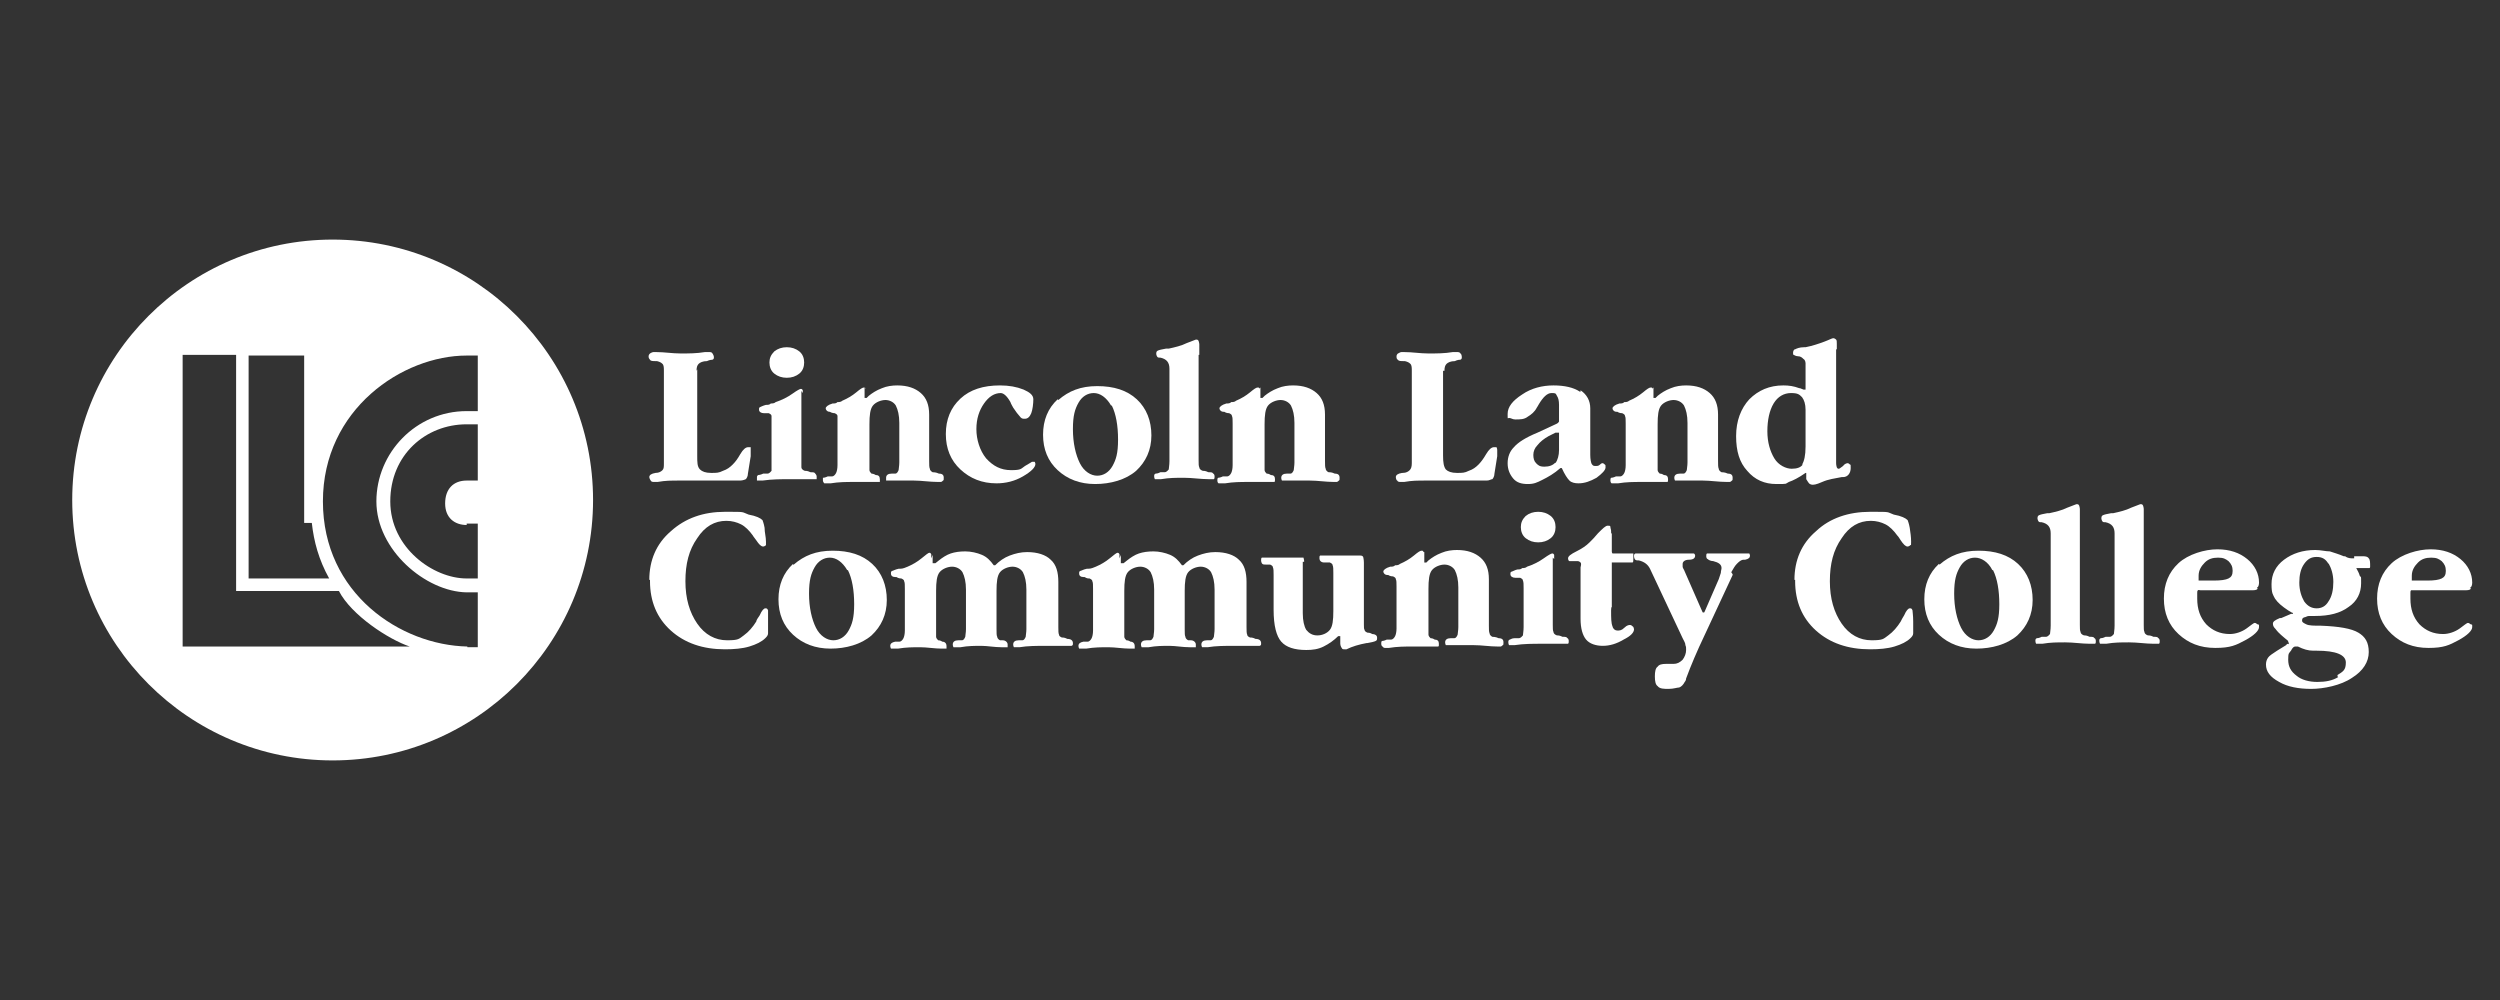 <?xml version="1.0" encoding="UTF-8"?>
<svg id="Layer_1" xmlns="http://www.w3.org/2000/svg" version="1.1" viewBox="0 0 360 144">
  <rect x="0" y="0" width="360" height="144" fill="#333333" stroke="none"/>
  <!-- Generator: Adobe Illustrator 29.6.1, SVG Export Plug-In . SVG Version: 2.1.1 Build 9)  -->
  <defs>
    <style>
      .st0 {
        fill: #fff;
      }
    </style>
  </defs>
  <path class="st0" d="M100.4,53.2v12.4c0,1,0,1.6.4,2,.3.3.8.5,1.6.5s1.1,0,1.7-.3c.6-.2,1-.5,1.4-.9s.7-.8,1.1-1.5.8-1,1.1-1,.3,0,.4,0c0,0,0,.2,0,.4v.9l-.4,2.5c0,.4-.2.7-.3.8,0,0-.4.2-.8.2s-1.1,0-2.9,0c-1.9,0-3.7,0-5.5,0s-2.3,0-3.5.2h-.5c-.2,0-.4,0-.5-.2,0,0-.2-.3-.2-.5,0-.3.3-.5.9-.6h0c.5,0,.8-.2,1-.4.2-.2.2-.5.2-1v-13.3c0-.4,0-.8-.2-1s-.4-.3-.8-.4h-.2c-.4,0-.7,0-.8-.2,0,0-.2-.2-.2-.4s0-.3.2-.5c0,0,.3-.2.5-.2h.4c1.2,0,2.3.2,3.5.2s2.3,0,3.5-.2h.6c.2,0,.4,0,.5.2,0,0,.2.3.2.5s0,.3-.2.4c0,0-.4,0-.8.2-.6,0-1,.2-1.2.4s-.3.5-.3,1h0Z"/>
  <path class="st0" d="M115.4,56.3v10c0,.5,0,.8,0,1,0,.2.2.4.5.5.2,0,.4,0,.8.2h0c.4,0,.6,0,.7.2,0,0,.2.2.2.4s0,.3,0,.4c0,0-.3,0-.5,0s-.4,0-1.1,0c-.7,0-1.4,0-2.1,0-1.4,0-2.7,0-4.1.2h-.4c-.2,0-.3,0-.4,0,0,0,0-.2,0-.4s0-.3.2-.4c0,0,.3,0,.7-.2h.6c.3,0,.5-.3.6-.4,0-.2,0-.6,0-1.2v-5.6c0-.5,0-.9,0-1.1,0-.2-.2-.3-.4-.4,0,0-.2,0-.3,0h-.4c-.4,0-.7-.2-.7-.5s0-.3.2-.4c0,0,.4-.2.8-.3.3,0,.5,0,.7-.2.2,0,.5,0,.7-.2.9-.3,1.7-.7,2.4-1.2.7-.5,1.1-.7,1.2-.7s.2,0,.3.2v.6-.2ZM113.3,50c.7,0,1.3.2,1.8.6.5.4.7,1,.7,1.6s-.2,1.2-.7,1.6c-.5.4-1.1.6-1.8.6s-1.3-.2-1.8-.6c-.5-.4-.7-1-.7-1.6s.2-1.1.7-1.6c.5-.4,1.1-.6,1.8-.6Z"/>
  <path class="st0" d="M124.5,55.8v1.5h.3l.3-.3c.5-.4,1.1-.8,1.9-1.1.7-.3,1.5-.4,2.2-.4,1.5,0,2.6.4,3.4,1.1.8.7,1.2,1.7,1.2,3.1v6.7c0,.5,0,.9.1,1.1,0,.2.2.4.4.5.1,0,.5,0,.9.2.5,0,.7.2.7.6s0,.3-.1.4c0,0-.2.2-.3.2h-.4c-1.2,0-2.4-.2-3.5-.2s-1.9,0-2.9,0h-.7c-.2,0-.3,0-.4,0,0,0,0-.2,0-.4,0-.4.3-.6.8-.6h.5c.3,0,.4-.3.5-.5,0-.2.1-.6.1-1.1v-5.7c0-1.1-.2-1.9-.5-2.5-.3-.5-.9-.8-1.5-.8s-1.4.3-1.8.8-.5,1.4-.5,2.7v6.6c0,.2.2.4.3.5,0,0,.3,0,.6.2.4,0,.6.2.6.6s0,.3,0,.4c0,0-.2,0-.4,0h-.4c-1,0-2,0-3,0s-2.1,0-3.3.2h-.5c0,0-.3,0-.4,0,0,0-.2-.2-.2-.4s0-.3,0-.4c0,0,.3,0,.7-.2h.6c.3,0,.5-.3.6-.5s.2-.6.2-1.1v-6c0-.6,0-.9,0-1.1,0-.2-.2-.3-.4-.4,0,0-.4,0-.7-.2h0c-.4,0-.6-.3-.6-.5s.3-.5,1-.7h0c.3,0,.5,0,.7-.2.2,0,.5,0,.7-.2.7-.3,1.4-.7,2-1.2s.9-.7,1.1-.7.2,0,.3.2v.6-.7Z"/>
  <path class="st0" d="M144,55.5c1.3,0,2.4.2,3.4.6.9.4,1.4.8,1.4,1.4s-.1,1.5-.3,2-.5.8-.9.8-.5,0-.8-.4c-.2-.2-.5-.6-.9-1.2-.1-.2-.3-.5-.4-.8-.5-.9-1-1.3-1.4-1.3-.9,0-1.7.5-2.4,1.5s-1.1,2.2-1.1,3.7.5,3.1,1.4,4.2c1,1.1,2.1,1.7,3.6,1.7s1.4-.2,2-.6c.7-.4,1-.6,1-.6.1,0,.3,0,.4,0,0,0,.1.2.1.3,0,.5-.6,1.1-1.8,1.8-1.2.7-2.5,1-3.8,1-2.1,0-3.8-.7-5.2-2s-2.1-3-2.1-5.1.7-3.8,2.1-5.1c1.4-1.3,3.3-1.9,5.7-1.9h0Z"/>
  <path class="st0" d="M160.1,58.4c.6,1.2.9,2.9.9,4.9s-.3,2.9-.8,3.8-1.3,1.4-2.2,1.4-1.9-.6-2.5-1.8c-.6-1.2-1-2.9-1-4.9s.3-2.9.8-3.8c.5-.9,1.3-1.4,2.2-1.4s1.8.6,2.5,1.8h.1ZM152.3,57.5c-1.4,1.3-2.1,3-2.1,5.1s.7,3.8,2.1,5.1c1.4,1.3,3.2,2,5.4,2s4.4-.6,5.9-1.9c1.4-1.3,2.2-3,2.2-5.1s-.7-3.9-2.1-5.2c-1.4-1.3-3.3-1.9-5.7-1.9s-4.1.7-5.6,2h0Z"/>
  <path class="st0" d="M172.6,51.1v15.2c0,.5,0,.8.1,1,0,.2.2.4.5.5.2,0,.4,0,.8.2h0c.4,0,.6,0,.7.2.1,0,.2.2.2.4s0,.3-.1.4c0,0-.2,0-.5,0h-.3c-1.1,0-2.3-.2-3.5-.2s-2.1,0-3.3.2h-.5c-.1,0-.3,0-.4,0,0,0-.1-.2-.1-.4s0-.3.2-.4c.1,0,.3,0,.7-.2h.6c.3,0,.5-.3.6-.4,0-.2.1-.6.1-1.2v-13.3c0-.9-.4-1.4-1.3-1.6h0c-.3,0-.4,0-.5-.2,0,0-.1-.2-.1-.3,0-.2,0-.4.2-.5s.6-.2,1.2-.3h.4c.9-.2,1.8-.4,2.6-.8.8-.3,1.3-.5,1.3-.5.2,0,.3,0,.4.2,0,0,.1.3.1.5v1.8-.3Z"/>
  <path class="st0" d="M181.5,55.8v1.5h.3l.3-.3c.5-.4,1.1-.8,1.9-1.1.7-.3,1.5-.4,2.2-.4,1.5,0,2.6.4,3.4,1.1.8.7,1.2,1.7,1.2,3.1v6.7c0,.5,0,.9.1,1.1,0,.2.2.4.4.5.2,0,.5,0,.9.2.5,0,.7.2.7.6s0,.3-.1.4c0,0-.2.2-.3.2h-.4c-1.2,0-2.3-.2-3.5-.2s-1.9,0-2.9,0h-.7c-.2,0-.3,0-.4,0,0,0-.1-.2-.1-.4,0-.4.3-.6.8-.6h.5c.3,0,.4-.3.5-.5,0-.2.1-.6.1-1.1v-5.7c0-1.1-.2-1.9-.5-2.5-.3-.5-.9-.8-1.5-.8s-1.4.3-1.8.8c-.4.5-.5,1.4-.5,2.7v6.6c0,.2.2.4.3.5.1,0,.3,0,.6.2.4,0,.6.2.6.6s0,.3-.1.4c0,0-.2,0-.4,0h-.4c-1,0-2,0-3,0s-2.1,0-3.3.2h-.5c-.1,0-.3,0-.4,0-.1,0-.2-.2-.2-.4s0-.3.1-.4c0,0,.3,0,.7-.2h.6c.3,0,.5-.3.6-.5s.2-.6.2-1.1v-6c0-.6,0-.9-.1-1.1,0-.2-.2-.3-.4-.4-.1,0-.4,0-.7-.2h-.1c-.4,0-.6-.3-.6-.5s.3-.5,1-.7h0c.3,0,.5,0,.7-.2.2,0,.5,0,.7-.2.7-.3,1.4-.7,2-1.2s.9-.7,1.1-.7.2,0,.3.2v.6-.7Z"/>
  <path class="st0" d="M207.8,53.2v12.4c0,1,.1,1.6.4,2,.3.3.8.5,1.6.5s1.1,0,1.7-.3c.6-.2,1-.5,1.4-.9.3-.3.7-.8,1.1-1.5.4-.7.8-1,1.1-1s.3,0,.4,0c0,0,.1.2.1.4v.9l-.4,2.5c0,.4-.2.7-.3.8-.2,0-.4.2-.8.2s-1.1,0-2.9,0c-1.9,0-3.7,0-5.5,0s-2.3,0-3.5.2h-.5c-.2,0-.4,0-.5-.2-.1,0-.2-.3-.2-.5,0-.3.3-.5.9-.6h.1c.5,0,.8-.2,1-.4.2-.2.3-.5.3-1v-13.3c0-.4,0-.8-.2-1s-.4-.3-.8-.4h-.2c-.4,0-.7,0-.8-.2-.1,0-.2-.2-.2-.4s0-.3.2-.5c.1,0,.3-.2.5-.2h.4c1.2,0,2.3.2,3.5.2s2.3,0,3.5-.2h.6c.2,0,.4,0,.5.2.1,0,.2.3.2.5s0,.3-.2.4c-.1,0-.4,0-.8.2-.6,0-1,.2-1.2.4s-.3.5-.3,1h-.2Z"/>
  <path class="st0" d="M224,66.6c-.4.4-.9.6-1.6.6s-.9-.2-1.2-.5-.4-.7-.4-1.2.2-1,.6-1.4c.4-.5.9-.9,1.6-1.3l1-.5h.5v2.5c0,.8-.2,1.4-.5,1.9h0ZM227.5,56.4c-.9-.6-2.2-.9-3.8-.9s-3.2.4-4.5,1.3c-1.4.9-2.1,1.8-2.1,2.8s0,.5.3.6c.2,0,.4.2.8.2.7,0,1.3,0,1.8-.4.5-.3,1-.7,1.3-1.3,0,0,.2-.3.3-.5.6-1,1.2-1.6,1.8-1.6s.6,0,.8.4c.2.3.3.7.3,1.3v2.4c0,0-.1.2-.3.3l-2.8,1.3c-1.7.7-2.8,1.4-3.4,2.1-.6.6-.9,1.4-.9,2.3s.3,1.6.8,2.2,1.2.8,2.1.8,1.3-.2,2.1-.6,1.7-.9,2.6-1.7h.2c.4.9.8,1.5,1.1,1.8s.8.4,1.3.4c.9,0,1.7-.3,2.6-.8.8-.6,1.3-1.1,1.3-1.5s0-.3-.1-.4c0,0-.2-.2-.3-.2s-.2,0-.4.2-.4.2-.6.2c-.3,0-.4,0-.6-.3-.1-.2-.2-.7-.2-1.3v-6.7c0-1.1-.5-2-1.4-2.6v.2Z"/>
  <path class="st0" d="M238.1,55.8v1.5h.3l.3-.3c.5-.4,1.1-.8,1.9-1.1.7-.3,1.5-.4,2.2-.4,1.5,0,2.6.4,3.4,1.1.8.7,1.2,1.7,1.2,3.1v6.7c0,.5,0,.9.1,1.1,0,.2.2.4.4.5.1,0,.5,0,.9.2.5,0,.7.2.7.6s0,.3-.1.4c0,0-.2.2-.3.2h-.4c-1.2,0-2.4-.2-3.5-.2s-1.9,0-2.9,0h-.7c-.2,0-.3,0-.4,0,0,0-.1-.2-.1-.4,0-.4.3-.6.8-.6h.5c.3,0,.4-.3.5-.5,0-.2.1-.6.1-1.1v-5.7c0-1.1-.2-1.9-.5-2.5-.3-.5-.9-.8-1.5-.8s-1.4.3-1.8.8c-.4.5-.5,1.4-.5,2.7v6.6c0,.2.2.4.3.5.1,0,.3,0,.6.2.4,0,.6.2.6.6s0,.3-.1.4c0,0-.2,0-.4,0h-.4c-1,0-2,0-3,0s-2.1,0-3.3.2h-.5c-.2,0-.3,0-.4,0-.1,0-.2-.2-.2-.4s0-.3.1-.4c0,0,.3,0,.7-.2h.6c.3,0,.5-.3.6-.5s.2-.6.2-1.1v-6c0-.6,0-.9-.1-1.1,0-.2-.2-.3-.4-.4-.1,0-.4,0-.7-.2h-.1c-.4,0-.6-.3-.6-.5s.3-.5,1-.7h0c.3,0,.5,0,.7-.2.2,0,.5,0,.7-.2.7-.3,1.4-.7,2-1.2s.9-.7,1.1-.7.2,0,.3.2v.6-.7Z"/>
  <path class="st0" d="M259.6,66.9c-.3.4-.8.6-1.6.6s-1.9-.5-2.5-1.5-1-2.3-1-3.9.3-3,.9-4c.6-1,1.5-1.5,2.5-1.5s1.2.2,1.6.6c.3.4.5,1,.5,1.8v5.3c0,1.3-.2,2.1-.5,2.6h.1ZM264.5,50.3v-.8c0-.3,0-.5-.1-.6,0,0-.2-.2-.4-.2s-.5.2-1.3.5-1.7.6-2.7.8h-.2c-.7,0-1.1.2-1.3.3-.2,0-.3.3-.3.5s0,.3.1.3c0,0,.3.2.6.2h0c.4,0,.6.2.8.4.1,0,.3.3.3.6v3.8h-.3l-.5-.2h-.1c-.8-.3-1.5-.4-2.3-.4-2,0-3.6.7-4.9,2-1.2,1.3-1.9,3.1-1.9,5.3s.5,3.8,1.6,5c1.1,1.3,2.5,1.9,4.2,1.9s1.2,0,1.8-.3c.6-.2,1.4-.6,2.4-1.3h.1v.9c.2.3.3.5.4.6s.3.2.5.2.5,0,1.4-.4,1.8-.5,2.8-.7h.2c.7,0,1.1-.6,1.1-1.3s0-.4-.1-.5c0,0-.2-.2-.3-.2s-.4,0-.7.4c-.3.2-.5.4-.6.4s-.2,0-.3-.2c0,0-.1-.3-.1-.6v-16.4Z"/>
  <path class="st0" d="M93.5,83.5c0-2.8,1-5.2,3.1-7,2.1-1.9,4.7-2.8,7.8-2.8s2.3,0,3.4.4c1.1.2,1.7.5,2,.8,0,0,.2.5.3,1.1,0,.7.2,1.3.2,2s0,.4,0,.5c0,0-.2.2-.4.2-.3,0-.6-.3-1-.9-.2-.3-.4-.5-.5-.7-.5-.7-1.1-1.3-1.7-1.6-.6-.3-1.3-.5-2.1-.5-1.7,0-3.1.8-4.2,2.5-1.2,1.7-1.7,3.7-1.7,6.2s.6,4.5,1.7,6.1,2.6,2.4,4.3,2.4,1.7-.2,2.4-.7c.7-.5,1.3-1.2,1.8-2,0-.2.3-.6.5-.9.3-.7.6-1,.8-1s.3,0,.4.3c0,.2,0,.7,0,1.6v1.7c0,.3-.2.5-.4.7-.5.5-1.3.9-2.3,1.2-1,.3-2.2.4-3.5.4-3.2,0-5.8-.9-7.8-2.7-2-1.8-3-4.2-3-7.1v-.2Z"/>
  <path class="st0" d="M122.1,82.1c.6,1.2.9,2.9.9,4.9s-.3,2.9-.8,3.8-1.3,1.4-2.2,1.4-1.9-.6-2.5-1.8c-.6-1.2-1-2.9-1-4.9s.3-2.9.8-3.8,1.3-1.4,2.2-1.4,1.8.6,2.5,1.8h0ZM114.2,81.2c-1.4,1.3-2.1,3-2.1,5.1s.7,3.8,2.1,5.1c1.4,1.3,3.2,2,5.4,2s4.4-.6,5.9-1.9c1.4-1.3,2.2-3,2.2-5.1s-.7-3.9-2.1-5.2c-1.4-1.3-3.3-1.9-5.7-1.9s-4.1.7-5.6,2h-.1Z"/>
  <path class="st0" d="M134.3,79.5v1.6h.2s.1,0,.2,0l.5-.4c.5-.4,1.1-.8,1.7-1,.6-.2,1.3-.3,2.1-.3s1.7.2,2.4.5,1.2.8,1.7,1.5h.2c.6-.6,1.3-1.1,2.1-1.4s1.6-.5,2.5-.5c1.5,0,2.7.4,3.4,1.1.8.7,1.1,1.8,1.1,3.2v6.5c0,.5,0,.9.1,1.1,0,.2.2.3.4.4.2,0,.4,0,.8.2.6,0,.8.3.8.6s0,.3-.2.4c-.1,0-.3,0-.5,0s-.4,0-1.1,0c-.7,0-1.3,0-2,0-1.4,0-2.7,0-3.9.2h-.4c-.2,0-.3,0-.4,0,0,0-.1-.2-.1-.4,0-.4.3-.6.8-.6s.4,0,.5,0c.3,0,.4-.3.5-.5,0-.2.1-.6.1-1.1v-5.7c0-1.1-.2-1.9-.5-2.5-.3-.5-.9-.8-1.5-.8s-1.4.3-1.8.8c-.4.5-.5,1.4-.5,2.7v5.5h0c0,.6,0,.9.1,1.1,0,.2.2.4.4.5,0,0,.2,0,.4,0,.4,0,.7.3.7.6v.4s-.2,0-.3,0h-.6c-1,0-2-.2-2.9-.2s-1.9,0-3,.2h-.6c-.2,0-.3,0-.4,0,0,0-.1-.2-.1-.4,0-.4.3-.6.8-.6s.4,0,.5,0c.3,0,.4-.3.5-.5,0-.2.1-.6.1-1.1v-5.7c0-1.1-.2-1.9-.5-2.5-.3-.5-.9-.8-1.5-.8s-1.4.3-1.8.8c-.4.5-.5,1.4-.5,2.7v6.6c0,.2.2.4.3.5.1,0,.3,0,.6.2.4,0,.6.3.6.6v.4s-.1,0-.2,0h-.5c-1,0-2.1-.2-3.1-.2s-2,0-3.2.2h-.6c-.2,0-.3,0-.4,0,0,0-.1-.2-.1-.4,0-.3.2-.5.7-.6h.6c.3,0,.5-.3.6-.5s.2-.6.2-1.1v-6c0-.6,0-.9-.1-1.1,0-.2-.2-.3-.4-.4-.1,0-.4,0-.7-.2h-.1c-.5,0-.7-.2-.7-.5s0-.3.2-.4c.1,0,.4-.2.9-.3h.2c.5,0,.8-.2,1.1-.3.7-.3,1.4-.7,2-1.2s1-.8,1.1-.8.2,0,.3.2v.6l.2-.5Z"/>
  <path class="st0" d="M161.4,79.5v1.6h.2s.1,0,.2,0l.5-.4c.5-.4,1.1-.8,1.7-1,.6-.2,1.3-.3,2.1-.3s1.7.2,2.4.5,1.2.8,1.7,1.5h.2c.6-.6,1.3-1.1,2.1-1.4s1.6-.5,2.5-.5c1.5,0,2.7.4,3.4,1.1.8.7,1.1,1.8,1.1,3.2v6.5c0,.5,0,.9.1,1.1,0,.2.2.3.4.4.2,0,.4,0,.8.2.6,0,.8.3.8.6s0,.3-.2.4c-.1,0-.3,0-.5,0s-.4,0-1.1,0c-.7,0-1.3,0-2,0-1.4,0-2.7,0-3.9.2h-.4c-.2,0-.3,0-.4,0,0,0-.1-.2-.1-.4,0-.4.3-.6.8-.6s.4,0,.5,0c.3,0,.4-.3.5-.5,0-.2.1-.6.1-1.1v-5.7c0-1.1-.2-1.9-.5-2.5-.3-.5-.9-.8-1.5-.8s-1.4.3-1.8.8c-.4.5-.5,1.4-.5,2.7v5.5h0c0,.6,0,.9.1,1.1,0,.2.2.4.4.5,0,0,.2,0,.4,0,.4,0,.7.3.7.6v.4s-.2,0-.3,0h-.6c-1,0-2-.2-2.9-.2s-1.9,0-3,.2h-.6c-.2,0-.3,0-.4,0,0,0-.1-.2-.1-.4,0-.4.3-.6.8-.6s.4,0,.5,0c.3,0,.4-.3.5-.5,0-.2.1-.6.1-1.1v-5.7c0-1.1-.2-1.9-.5-2.5-.3-.5-.9-.8-1.5-.8s-1.4.3-1.8.8c-.4.5-.5,1.4-.5,2.7v6.6c0,.2.2.4.3.5.1,0,.3,0,.6.2.4,0,.6.3.6.6v.4s-.1,0-.2,0h-.5c-1,0-2.1-.2-3.1-.2s-2,0-3.2.2h-.6c-.2,0-.3,0-.4,0,0,0-.1-.2-.1-.4,0-.3.2-.5.7-.6h.6c.3,0,.5-.3.6-.5s.2-.6.2-1.1v-6c0-.6,0-.9-.1-1.1,0-.2-.2-.3-.4-.4-.2,0-.4,0-.7-.2h-.1c-.5,0-.7-.2-.7-.5s0-.3.2-.4c.1,0,.4-.2.9-.3h.2c.5,0,.8-.2,1.1-.3.7-.3,1.4-.7,2-1.2s1-.8,1.1-.8.2,0,.3.2v.6l.2-.5Z"/>
  <path class="st0" d="M187.6,80.4v7.9c0,1.1.2,1.9.5,2.4.4.5.9.8,1.6.8s1.4-.3,1.8-.8c.4-.5.5-1.4.5-2.7v-5.5c0-.5,0-.9-.1-1.1,0-.2-.2-.3-.4-.4,0,0-.2,0-.3,0h-.5c-.5,0-.7-.3-.7-.6s0-.3.1-.4c0,0,.2,0,.4,0s.1,0,.1,0h2.4c.9,0,1.7,0,2.5,0h.3c.2,0,.4,0,.5.2,0,0,.1.4.1.8v8.9c0,.4,0,.7.1.8,0,.2.2.3.4.4.1,0,.4,0,.7.2h0c.4,0,.7.2.7.5s0,.4-.2.5-.6.2-1.2.3h-.1c-1.1.2-2.1.5-2.9.9-.2,0-.3,0-.3,0-.2,0-.3,0-.4-.2,0,0-.2-.3-.2-.6v-1.1h-.3c-.6.6-1.3,1.1-2.1,1.5s-1.6.5-2.5.5c-1.7,0-2.9-.4-3.6-1.2-.7-.8-1.1-2.3-1.1-4.6v-5c0-.5,0-.9-.1-1.1,0-.2-.2-.3-.4-.4,0,0-.1,0-.2,0h-.4c-.3,0-.5,0-.6-.2,0,0-.1-.2-.1-.4s0-.3.1-.4c0,0,.2,0,.5,0h2.4c.8,0,1.6,0,2.4,0h.3c.2,0,.4,0,.4,0,0,0,.1.3.1.6h-.2Z"/>
  <path class="st0" d="M205.1,79.5v1.5h.3l.3-.3c.5-.4,1.1-.8,1.9-1.1.7-.3,1.5-.4,2.2-.4,1.5,0,2.6.4,3.4,1.1.8.7,1.2,1.7,1.2,3.1v6.7c0,.5,0,.9.1,1.1,0,.2.2.4.4.5.1,0,.5,0,.9.2.5,0,.7.2.7.6s0,.3-.1.4c0,0-.2.2-.3.2h-.4c-1.2,0-2.3-.2-3.5-.2s-1.9,0-2.9,0h-.7c-.2,0-.3,0-.4,0,0,0-.1-.2-.1-.4,0-.4.3-.6.8-.6h.5c.3,0,.4-.3.5-.5,0-.2.1-.6.1-1.1v-5.7c0-1.1-.2-1.9-.5-2.5-.3-.5-.9-.8-1.5-.8s-1.4.3-1.8.8c-.4.5-.5,1.4-.5,2.7v6.6c0,.2.2.4.3.5.1,0,.3,0,.6.2.4,0,.6.2.6.6s0,.3-.1.4c0,0-.2,0-.4,0h-.4c-1,0-2,0-3,0s-2.1,0-3.3.2h-.5c-.1,0-.3,0-.4-.2-.1,0-.2-.2-.2-.4s0-.3.1-.4c0,0,.3,0,.7-.2h.6c.3,0,.5-.3.6-.5s.2-.6.2-1.1v-6c0-.6,0-.9-.1-1.1,0-.2-.2-.3-.4-.4-.1,0-.4,0-.7-.2h-.1c-.4,0-.6-.3-.6-.5s.3-.5,1-.7h0c.3,0,.5,0,.7-.2.2,0,.5,0,.7-.2.7-.3,1.4-.7,2-1.2s.9-.7,1.1-.7.2,0,.3.2v.6-.6Z"/>
  <path class="st0" d="M223.6,80v10c0,.5,0,.8.1,1,0,.2.2.4.5.5.2,0,.4,0,.8.2h0c.4,0,.6,0,.7.2.1,0,.2.2.2.4s0,.3-.1.4c0,0-.3,0-.5,0s-.4,0-1.1,0c-.7,0-1.4,0-2.1,0-1.4,0-2.7,0-4,.2h-.4c-.1,0-.3,0-.4,0,0,0-.1-.2-.1-.4s0-.3.2-.4c.1,0,.3-.2.7-.2h.6c.3,0,.5-.3.6-.4,0-.2.1-.6.1-1.2v-5.6c0-.5,0-.9-.1-1.1,0-.2-.2-.3-.4-.4,0,0-.2,0-.3,0h-.4c-.4,0-.7-.2-.7-.5s0-.3.2-.4c.1,0,.4-.2.8-.3.3,0,.5,0,.7-.2.2,0,.5,0,.7-.2.9-.3,1.7-.7,2.4-1.2s1.1-.7,1.2-.7.2,0,.3.2v.6l-.2-.2ZM221.5,73.7c.7,0,1.3.2,1.8.6s.7,1,.7,1.6-.2,1.2-.7,1.6-1.1.6-1.8.6-1.3-.2-1.8-.6-.7-1-.7-1.6.2-1.1.7-1.6c.5-.4,1.1-.6,1.8-.6Z"/>
  <path class="st0" d="M232.1,76.9v2.5c0,0,0,.2.1.3,0,0,.2,0,.3,0h2.7v.8c0,.3,0,.4-.1.5,0,0-.2,0-.4,0h-2.3c-.1,0-.2,0-.3,0v6.4c-.1,0-.1.5-.1.5,0,1.1,0,1.8.2,2.3.1.4.4.6.7.6s.6,0,1-.4.7-.4.8-.4.2,0,.4.2c.1,0,.2.3.2.4,0,.5-.5,1-1.5,1.5-1,.6-2,.9-3,.9s-1.9-.3-2.4-.9-.8-1.6-.8-3v-7.4c.1-.4.1-.6,0-.7,0,0-.2-.2-.4-.2h-.6c-.3,0-.5,0-.6,0-.1,0-.2-.2-.2-.4,0-.3.4-.6,1.2-1s1.4-.8,1.9-1.3.7-.7,1.2-1.3c.7-.7,1.1-1.1,1.4-1.1s.4,0,.4.2.1.3.1.6v.2Z"/>
  <path class="st0" d="M249.5,82.8l-4.1,8.8c-1,2.1-1.9,4.2-2.6,6.1,0,.3-.2.5-.2.5-.2.4-.5.7-.8.8-.3,0-.8.2-1.5.2s-1.3,0-1.6-.4c-.3-.2-.4-.7-.4-1.4s.1-1.2.4-1.4c.2-.3.6-.4,1.2-.4s.3,0,.4,0h.7c.5,0,.9-.2,1.3-.6.3-.4.5-.9.5-1.4s0-.4-.1-.7c0-.3-.2-.6-.4-1l-4.7-10c-.3-.6-.8-1-1.6-1.2h0c-.3,0-.5,0-.6-.2,0,0-.1-.2-.1-.4s0-.3.2-.4c.1,0,.3,0,.5,0h.4c1,0,1.9,0,2.7,0h4.2c.3,0,.5,0,.6,0,.1,0,.2.2.2.3,0,.4-.3.6-.9.6s-.9.3-.9.6v.4c0,.2.2.4.3.7l2.5,5.7s0,0,.1.2h.2s0,0,.1-.2l2-4.6c.1-.3.2-.6.3-.9,0-.3.1-.5.1-.7,0-.5-.4-.8-1.2-1h0c-.4,0-.7-.2-.8-.3-.1,0-.2-.2-.2-.4s0-.3.1-.4c0,0,.2,0,.5,0h.4c.7,0,1.4,0,2.1,0h3.1s.1.2.1.3c0,.3-.2.5-.7.6h-.2c-.4,0-.7.3-1,.6-.3.3-.5.7-.8,1.2l.2.3Z"/>
  <path class="st0" d="M258.4,83.5c0-2.8,1-5.2,3.1-7,2-1.9,4.7-2.8,7.8-2.8s2.3,0,3.4.4c1.1.2,1.7.5,2,.8,0,0,.2.5.3,1.1.1.7.2,1.3.2,2s0,.4-.1.5c0,0-.2.2-.4.2-.3,0-.6-.3-1-.9-.2-.3-.3-.5-.5-.7-.5-.7-1.1-1.3-1.7-1.6-.6-.3-1.3-.5-2.1-.5-1.7,0-3.1.8-4.2,2.5-1.2,1.7-1.7,3.7-1.7,6.2s.6,4.5,1.7,6.1,2.6,2.4,4.3,2.4,1.7-.2,2.4-.7c.7-.5,1.3-1.2,1.8-2,.1-.2.3-.6.5-.9.3-.7.6-1,.8-1s.3,0,.4.3c0,.2.1.7.1,1.6v1.7c0,.3-.2.5-.4.7-.5.5-1.3.9-2.3,1.2-1,.3-2.2.4-3.5.4-3.2,0-5.8-.9-7.8-2.7-2-1.8-3-4.2-3-7.1v-.2Z"/>
  <path class="st0" d="M287,82.1c.6,1.2.9,2.9.9,4.9s-.3,2.9-.8,3.8-1.3,1.4-2.2,1.4-1.9-.6-2.5-1.8c-.6-1.2-1-2.9-1-4.9s.3-2.9.8-3.8,1.3-1.4,2.2-1.4,1.9.6,2.5,1.8h.1ZM279.2,81.2c-1.4,1.3-2.1,3-2.1,5.1s.7,3.8,2.1,5.1c1.4,1.3,3.2,2,5.4,2s4.4-.6,5.9-1.9c1.4-1.3,2.2-3,2.2-5.1s-.7-3.9-2.1-5.2c-1.4-1.3-3.3-1.9-5.7-1.9s-4.1.7-5.6,2h0Z"/>
  <path class="st0" d="M299.5,74.8v15.2c0,.5,0,.8.1,1,0,.2.2.4.5.5.2,0,.4,0,.8.2h0c.4,0,.6,0,.7.2.1,0,.2.2.2.4s0,.3-.1.4c0,0-.3,0-.5,0h-.3c-1.1,0-2.3-.2-3.5-.2s-2.1,0-3.3.2h-.5c-.2,0-.3,0-.4,0,0,0-.1-.2-.1-.4s0-.3.2-.4c.1,0,.3,0,.7-.2h.6c.3,0,.5-.3.6-.4,0-.2.1-.6.1-1.2v-13.3c0-.9-.4-1.4-1.3-1.6h0c-.3,0-.4,0-.5-.2,0,0-.1-.2-.1-.3,0-.2,0-.4.2-.5s.6-.2,1.2-.3h.3c.9-.2,1.8-.4,2.6-.8.8-.3,1.3-.5,1.3-.5.2,0,.3,0,.4.2,0,0,.1.3.1.5v1.8-.3Z"/>
  <path class="st0" d="M308.7,74.8v15.2c0,.5,0,.8.1,1,0,.2.2.4.5.5.2,0,.4,0,.8.2h0c.4,0,.6,0,.7.2.1,0,.2.2.2.4s0,.3-.1.4c0,0-.3,0-.5,0h-.3c-1.1,0-2.3-.2-3.5-.2s-2.1,0-3.3.2h-.5c-.2,0-.3,0-.4,0,0,0-.1-.2-.1-.4s0-.3.2-.4c.1,0,.3,0,.7-.2h.6c.3,0,.5-.3.6-.4,0-.2.1-.6.1-1.2v-13.3c0-.9-.4-1.4-1.3-1.6h0c-.3,0-.4,0-.5-.2,0,0-.1-.2-.1-.3,0-.2,0-.4.2-.5s.6-.2,1.2-.3h.3c.9-.2,1.8-.4,2.6-.8.8-.3,1.3-.5,1.3-.5.2,0,.3,0,.4.2,0,0,.1.3.1.5v1.8-.3Z"/>
  <path class="st0" d="M316.6,83.6h0v-.7c0-.8.4-1.4.9-1.9s1.1-.7,1.9-.7,1.1.2,1.5.5c.4.4.6.8.6,1.4s-.2.9-.6,1.1-1.1.3-2.1.3h-2.2ZM325,84.6c.2,0,.3-.4.3-.7,0-1.3-.6-2.5-1.7-3.4s-2.5-1.4-4.3-1.4-4.2.7-5.6,2-2.1,3-2.1,5.1.7,3.8,2.1,5.1c1.4,1.3,3.1,2,5.3,2s3-.4,4.3-1.1,2-1.4,2-1.9,0-.3-.2-.4c-.1,0-.2-.2-.4-.2s-.5.3-1.2.8-1.6.8-2.4.8c-1.4,0-2.5-.5-3.4-1.4-.9-1-1.3-2.2-1.3-3.7v-.8c0-.2,0-.3.1-.4s.2,0,.4,0h7.2c.5,0,.8,0,1-.2h0Z"/>
  <path class="st0" d="M336.7,97.5c-.8.5-1.8.7-3,.7s-2.3-.3-3-.9c-.8-.6-1.2-1.3-1.2-2.3s.1-.9.4-1.3c.2-.4.4-.6.6-.6s.2,0,.4,0c.8.4,1.5.6,2.2.6h.5c2.8,0,4.2.6,4.2,1.7s-.4,1.3-1.2,1.8v.2ZM339,80.4h-.2c-.3,0-.7,0-1.1-.3h-.2c-.7-.3-1.4-.5-2-.7-.6,0-1.3-.2-2.1-.2-1.8,0-3.3.5-4.5,1.4s-1.8,2.1-1.8,3.5.2,1.5.5,2.1c.4.6,1,1.1,1.9,1.7l.5.3s.2,0,.2.2h0c0,.2,0,0,0,0,0,0-.2,0-.3,0l-1.4.6h-.2c-.7.3-1,.5-1,.8s.1.5.4.8c.2.3.6.7,1.2,1.2l.6.5v.2c.1,0,.1,0,.1.2s0,0-.1,0c0,0-.2,0-.3.2l-1.3.8c-.6.4-1.1.7-1.3,1-.2.3-.3.6-.3,1,0,1,.6,1.8,1.9,2.5,1.2.7,2.8,1,4.6,1s4.3-.5,5.9-1.6c1.6-1,2.4-2.3,2.4-3.7s-.5-2.2-1.5-2.8c-1-.6-2.8-.9-5.4-1-1,0-1.7,0-2.1-.2s-.6-.3-.6-.5,0-.4.3-.5c.2,0,.4-.2.7-.2s.2,0,.3,0h.6c2,0,3.6-.4,4.8-1.3,1.2-.8,1.8-2,1.8-3.4s0-.7-.2-1.1c-.1-.4-.3-.7-.5-1.1h1.9s.1,0,.1-.2c0-.6,0-1-.2-1.2-.1-.2-.4-.3-.8-.3s-.1,0-.2,0h-1.3.2ZM335.3,81.1c.4.7.7,1.6.7,2.7s-.2,2.1-.7,2.8c-.4.7-1,1-1.7,1s-1.3-.3-1.8-1c-.4-.7-.7-1.6-.7-2.7s.2-2,.7-2.7,1-1,1.8-1,1.3.3,1.7,1h0Z"/>
  <path class="st0" d="M347.3,83.6h0v-.7c0-.8.4-1.4.9-1.9s1.1-.7,1.9-.7,1.1.2,1.5.5c.4.4.6.8.6,1.4s-.2.9-.6,1.1-1.1.3-2,.3h-2.3ZM355.7,84.6c.2,0,.3-.4.3-.7,0-1.3-.6-2.5-1.7-3.4s-2.5-1.4-4.3-1.4-4.2.7-5.6,2-2.1,3-2.1,5.1.7,3.8,2.1,5.1c1.4,1.3,3.1,2,5.3,2s3-.4,4.3-1.1,2-1.4,2-1.9,0-.3-.2-.4c-.1,0-.2-.2-.4-.2s-.5.3-1.2.8-1.6.8-2.4.8c-1.4,0-2.5-.5-3.4-1.4-.9-1-1.3-2.2-1.3-3.7v-.8c0-.2,0-.3.1-.4,0,0,.2,0,.4,0h7.2c.5,0,.8,0,1-.2h0Z"/>
  <path class="st0" d="M68.8,50.9"/>
  <path class="st0" d="M47.9,34.5c-20.7,0-37.5,16.8-37.5,37.5s16.8,37.5,37.5,37.5,37.5-16.8,37.5-37.5-16.8-37.5-37.5-37.5ZM43.8,51.1v24.2h1.1c.3,2.7,1,5.3,2.5,8h-11.6v-32.1h8.1,0ZM26.3,93.1v-42h7.7v34h14.8c1.8,3.5,7.2,7,10.2,8H26.3ZM67.3,93.1c-9.6-.2-20.8-7.6-20.8-20.9s11.5-21,20.7-21h1.6v8h-1.6c-7.3,0-13,6-13,13s7.1,13,13,13.1h1.6v7.9h-1.5ZM67.2,75.4h1.6v7.9h-1.6c-4.8,0-11-4.4-11-11.1s5.1-11.1,11-11.1h1.6v8.1h-1.6c-1.9,0-3.1,1.2-3.1,3.3s1.4,3.1,3.1,3.1v-.2Z"/>
</svg>